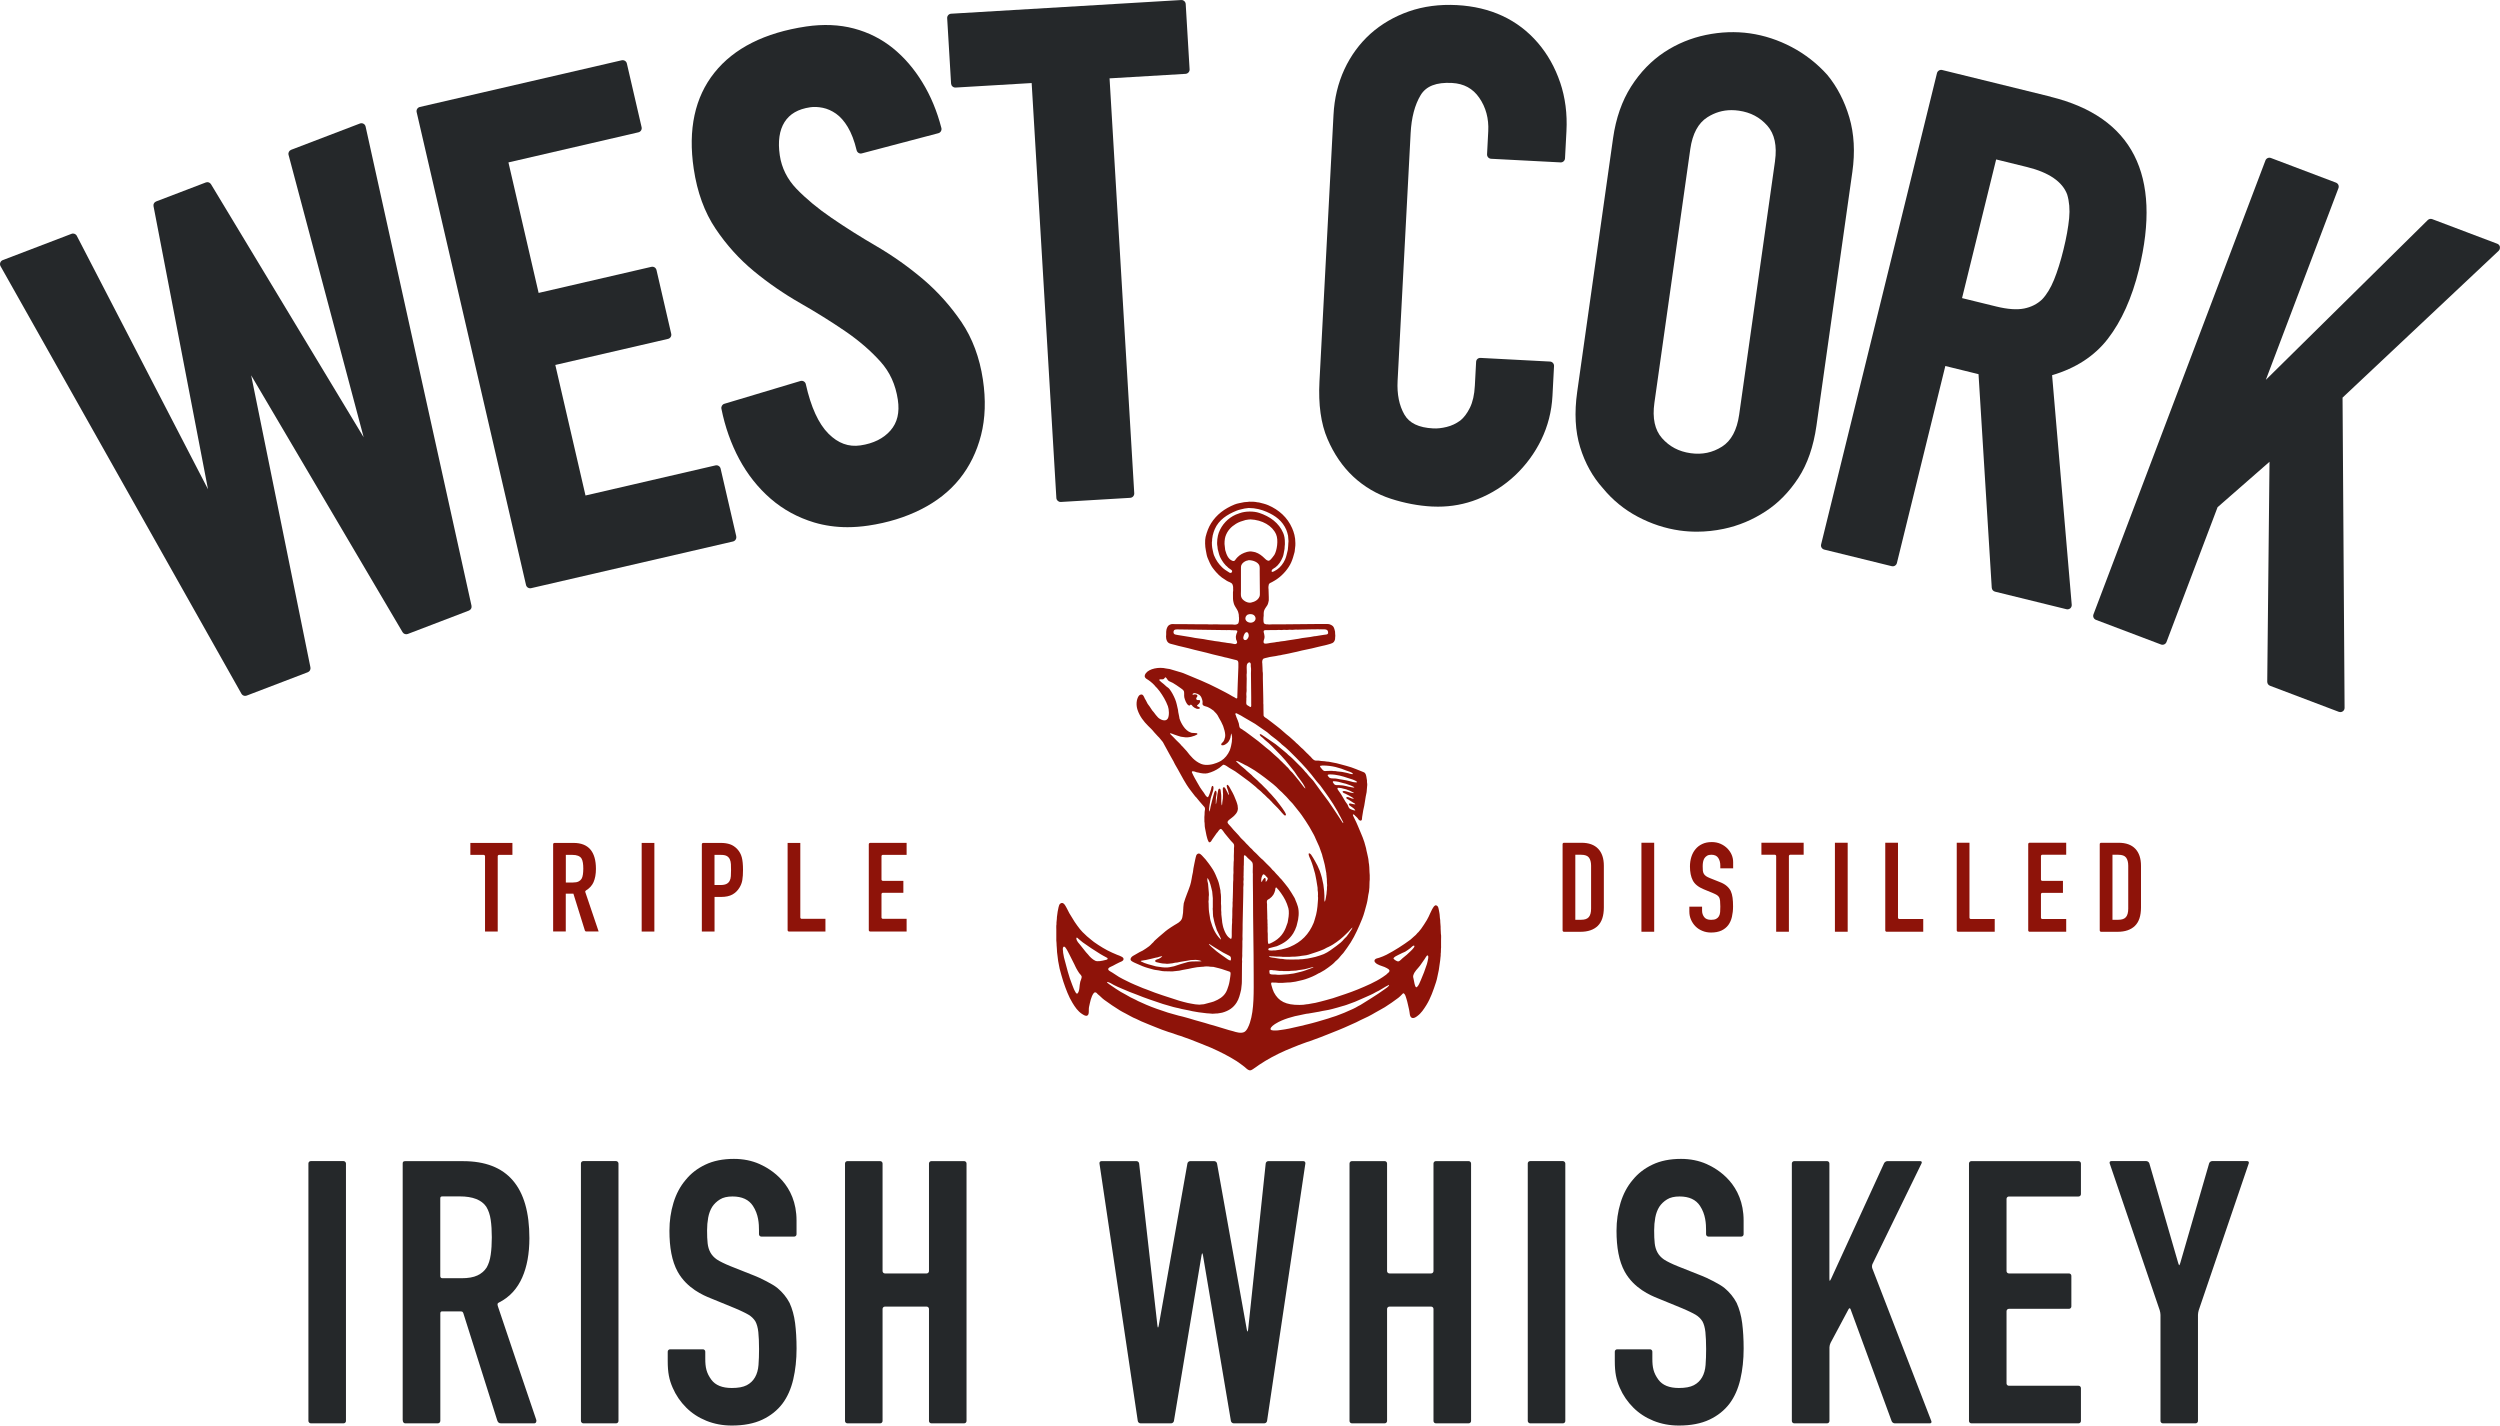 <?xml version="1.0" encoding="UTF-8"?><svg id="Layer_1" xmlns="http://www.w3.org/2000/svg" viewBox="0 0 814.9 464.67"><defs><style>.cls-1{fill:#25282a;}.cls-1,.cls-2{stroke-width:0px;}.cls-2{fill:#8e1309;}</style></defs><rect class="cls-1" x="100.53" y="378.47" width="12.24" height="85.48" rx=".77" ry=".77"/><path class="cls-1" d="M143.51,390.7v25.23c0,.44.23.72.69.72h6.26c2.16,0,3.89-.3,5.17-.91,1.27-.6,2.28-1.45,3-2.58.64-1.12,1.09-2.5,1.32-4.15.24-1.63.36-3.54.36-5.7s-.12-4.07-.36-5.7c-.23-1.64-.72-3.06-1.44-4.26-1.53-2.24-4.41-3.37-8.64-3.37h-5.61c-.58,0-.75.16-.75.7M131.26,462.91v-83.67c0-.53.23-.75.85-.75h18.84c14.4,0,21.61,8.36,21.61,25.09,0,5.04-.78,9.32-2.34,12.84-1.52,3.42-3.89,6.32-7.74,8.24-.48.25-.29.78-.15,1.25s12.27,36.42,12.46,36.86c.19.44-.04,1.18-.61,1.18h-10.89c-.68,0-1.01-.34-1.23-1.01-.16-.48-10.89-34.54-11.03-34.89-.17-.42-.31-.58-.85-.58h-6.17c-.22,0-.48.17-.48.59v35.03c0,.51-.32.87-.88.87h-10.53c-.43,0-.84-.33-.84-1.04"/><rect class="cls-1" x="189.36" y="378.47" width="12.24" height="85.48" rx=".77" ry=".77"/><path class="cls-1" d="M276.21,463.95c-.42,0-.77-.35-.77-.77v-83.93c0-.42.35-.77.77-.77h10.7c.42,0,.77.35.77.77v35.07c0,.42.35.77.77.77h13.59c.42,0,.77-.35.77-.77v-35.07c0-.42.35-.77.77-.77h10.7c.43,0,.77.35.77.77v83.93c0,.42-.34.77-.77.77h-10.7c-.42,0-.77-.35-.77-.77v-36.51c0-.43-.35-.77-.77-.77h-13.59c-.42,0-.77.34-.77.77v36.51c0,.42-.35.77-.77.77h-10.7Z"/><path class="cls-1" d="M424.84,378.48c.42,0,.72.34.66.76l-12.49,83.94c-.06.42-.47.77-.89.77h-9.98c-.43,0-.83-.35-.91-.76l-9.1-53.94c-.07-.42-.19-.76-.25-.76s-.18.34-.24.76l-8.99,53.94c-.07.41-.48.76-.9.76h-9.99c-.42,0-.83-.35-.89-.77l-12.49-83.94c-.06-.42.23-.76.66-.76h11.41c.42,0,.81.35.86.77l5.95,52.72c.04.42.13.76.21.76.06,0,.18-.34.25-.75l9.33-52.74c.07-.42.48-.76.91-.76h7.83c.42,0,.83.34.91.76l9.69,54.06c.07.42.19.76.25.76.07,0,.16-.35.21-.77l5.72-54.04c.04-.42.43-.77.85-.77h11.42Z"/><path class="cls-1" d="M440.66,463.95c-.42,0-.77-.35-.77-.77v-83.93c0-.42.35-.77.77-.77h10.7c.43,0,.77.35.77.77v35.07c0,.42.35.77.78.77h13.58c.43,0,.77-.35.77-.77v-35.07c0-.42.35-.77.77-.77h10.7c.43,0,.78.35.78.77v83.93c0,.42-.35.77-.78.77h-10.7c-.42,0-.77-.35-.77-.77v-36.51c0-.43-.34-.77-.77-.77h-13.58c-.43,0-.78.34-.78.77v36.51c0,.42-.34.77-.77.77h-10.7Z"/><rect class="cls-1" x="497.99" y="378.47" width="12.24" height="85.48" rx=".77" ry=".77"/><path class="cls-1" d="M540.25,423.14c-2.19-.88-7.62-3.16-10.63-8.58-1.93-3.49-2.7-8.03-2.7-13.39,0-3.2.44-6.25,1.32-9.13.88-2.88,2.2-5.36,3.97-7.44,1.68-2.08,3.81-3.74,6.43-4.98,2.59-1.24,5.7-1.87,9.3-1.87,3.04,0,5.82.56,8.35,1.68,3.68,1.64,12.06,6.6,12.06,18.42v4.46c0,.42-.34.77-.77.77h-10.7c-.42,0-.77-.35-.77-.77v-1.22c0-2.21-.14-5.25-1.98-8.03-1.34-2.03-3.54-3.06-6.66-3.06-1.69,0-3.05.32-4.08.96-1.04.64-1.88,1.44-2.52,2.4-.65,1.04-1.08,2.23-1.32,3.54s-.36,2.7-.36,4.14c0,1.69.05,3.09.18,4.2.12,1.13.42,2.13.9,3.01.48.88,1.18,1.64,2.1,2.28.92.65,3.08,1.61,3.08,1.61.39.18,1.02.45,1.42.6l7.93,3.15c.39.16,1.03.43,1.42.61,0,0,4.22,1.94,5.9,3.34,1.68,1.4,3,3.02,3.96,4.86.88,1.92,1.48,4.1,1.8,6.54.31,2.44.48,5.22.48,8.35,0,3.6-.36,6.94-1.08,10.02-.72,3.08-1.88,5.7-3.48,7.86-1.68,2.24-3.89,4-6.6,5.28-2.72,1.28-6.04,1.92-9.96,1.92-2.96,0-5.73-.52-8.28-1.55-2.57-1.04-4.77-2.49-6.6-4.33-1.84-1.84-3.32-3.98-4.38-6.43-1.16-2.65-1.62-4.94-1.62-8.75v-3.02c0-.42.35-.77.77-.77h10.71c.42,0,.76.35.76.77v2.3c0,2.81.36,4.63,1.98,6.84,1.33,1.8,3.54,2.7,6.67,2.7,2.08,0,3.7-.3,4.86-.9,1.16-.6,2.06-1.46,2.7-2.58.64-1.11,1.02-2.46,1.14-4.02s.18-3.3.18-5.22c0-2.23-.09-4.08-.24-5.53-.16-1.44-.48-2.59-.96-3.47-.56-.88-1.3-1.61-2.23-2.16-.92-.56-2.95-1.48-2.95-1.48-.39-.18-1.02-.46-1.42-.62l-7.34-3.01"/><path class="cls-1" d="M231.54,423.14c-2.19-.88-7.62-3.16-10.63-8.58-1.93-3.49-2.7-8.03-2.7-13.39,0-3.2.44-6.25,1.32-9.13.88-2.88,2.2-5.36,3.97-7.44,1.68-2.08,3.81-3.74,6.43-4.98,2.59-1.24,5.7-1.87,9.3-1.87,3.04,0,5.82.56,8.35,1.68,3.68,1.64,12.06,6.6,12.06,18.42v4.46c0,.42-.34.77-.77.77h-10.7c-.42,0-.77-.35-.77-.77v-1.22c0-2.21-.14-5.25-1.98-8.03-1.34-2.03-3.54-3.06-6.66-3.06-1.69,0-3.05.32-4.08.96-1.04.64-1.88,1.44-2.52,2.4-.65,1.04-1.08,2.23-1.32,3.54-.24,1.32-.36,2.7-.36,4.14,0,1.69.05,3.09.18,4.2.12,1.13.42,2.13.9,3.01.48.88,1.18,1.64,2.1,2.28.92.65,3.08,1.61,3.08,1.61.39.18,1.02.45,1.42.6l7.93,3.15c.39.16,1.03.43,1.42.61,0,0,4.22,1.94,5.9,3.34,1.68,1.4,3,3.02,3.96,4.86.88,1.92,1.48,4.1,1.8,6.54.31,2.44.48,5.22.48,8.35,0,3.6-.36,6.94-1.08,10.02-.72,3.08-1.88,5.7-3.48,7.86-1.68,2.24-3.89,4-6.6,5.28-2.72,1.28-6.04,1.92-9.96,1.92-2.96,0-5.73-.52-8.28-1.55-2.57-1.04-4.77-2.49-6.6-4.33-1.84-1.84-3.32-3.98-4.38-6.43-1.16-2.65-1.62-4.94-1.62-8.75v-3.02c0-.42.35-.77.77-.77h10.71c.42,0,.76.35.76.77v2.3c0,2.81.36,4.63,1.98,6.84,1.33,1.8,3.54,2.7,6.67,2.7,2.08,0,3.7-.3,4.86-.9,1.16-.6,2.06-1.46,2.7-2.58.64-1.11,1.02-2.46,1.14-4.02.12-1.56.18-3.3.18-5.22,0-2.23-.09-4.08-.24-5.53-.16-1.44-.48-2.59-.96-3.47-.56-.88-1.3-1.61-2.23-2.16-.92-.56-2.95-1.48-2.95-1.48-.39-.18-1.02-.46-1.42-.62l-7.34-3.01"/><path class="cls-1" d="M584.84,463.95c-.42,0-.77-.35-.77-.77v-83.93c0-.42.35-.77.77-.77h10.7c.43,0,.77.35.77.77v37.48c0,.42.05.77.13.77.06,0,.26-.31.44-.7l17.25-37.62c.17-.38.66-.7,1.09-.7h10.71c.42,0,.62.31.43.7l-16,32.82c-.19.39-.22,1.02-.07,1.42l19.26,49.82c.15.39-.07.72-.49.72h-11.42c-.42,0-.9-.32-1.04-.73l-13.39-36.49c-.14-.39-.43-.41-.63-.04l-5.88,11.01c-.2.37-.37,1.02-.37,1.44v24.03c0,.42-.34.77-.77.77h-10.7Z"/><path class="cls-1" d="M642.58,463.95c-.42,0-.77-.35-.77-.77v-83.93c0-.42.35-.77.77-.77h34.95c.42,0,.77.35.77.77v9.99c0,.42-.35.77-.77.77h-22.7c-.43,0-.78.35-.78.76v23.55c0,.42.35.77.78.77h19.58c.42,0,.77.35.77.77v9.99c0,.42-.35.77-.77.77h-19.58c-.43,0-.78.34-.78.77v23.55c0,.42.35.76.78.76h22.7c.42,0,.77.35.77.78v10.7c0,.42-.35.77-.77.77h-34.95Z"/><path class="cls-1" d="M705,463.95c-.42,0-.77-.35-.77-.77v-34.59c0-.42-.12-1.09-.25-1.5l-16.31-47.88c-.13-.4.1-.74.52-.74h11.41c.43,0,.87.34,1,.74l9.41,32.49c.12.4.27.74.33.74s.22-.33.34-.74l9.41-32.49c.11-.4.56-.74.98-.74h11.42c.42,0,.66.33.52.74l-16.31,47.88c-.13.4-.25,1.08-.25,1.5v34.59c0,.42-.34.77-.77.77h-10.7Z"/><path class="cls-1" d="M119.17,41.25c-.09-.39-.34-.74-.7-.92-.35-.19-.77-.22-1.15-.07l-22.42,8.57c-.66.26-1.03.97-.84,1.66l24.48,92.05-49.76-82.49c-.35-.58-1.06-.83-1.69-.58l-16.19,6.19c-.63.24-1,.9-.86,1.55l17.76,92.27L25.04,76.88c-.32-.63-1.07-.92-1.73-.66L.89,84.79c-.37.14-.66.44-.81.83-.13.38-.1.8.1,1.15l78.52,139.36c.25.45.73.7,1.21.7.17,0,.33-.03.49-.09l19.93-7.62c.63-.24,1-.91.86-1.58l-19.32-95.2,49.35,83.72c.34.58,1.06.83,1.7.59l19.92-7.62c.64-.25,1.01-.92.85-1.6L119.17,41.25Z"/><path class="cls-1" d="M240,174.83l-5.11-22.08c-.08-.37-.31-.67-.62-.87s-.69-.26-1.05-.18l-42.37,9.81-9.84-42.55,36.74-8.5c.75-.17,1.22-.92,1.04-1.66l-4.8-20.78c-.09-.36-.31-.67-.62-.87-.31-.19-.69-.25-1.05-.17l-36.75,8.5-9.84-42.54,42.37-9.81c.36-.08.67-.31.86-.61.2-.31.26-.7.18-1.05l-4.81-20.78c-.17-.75-.92-1.2-1.67-1.04l-65.81,15.22c-.74.18-1.21.92-1.04,1.67l35.65,154.14c.08.36.31.67.62.87.22.13.48.21.74.21.1,0,.21,0,.31-.04l65.81-15.22c.74-.18,1.21-.92,1.04-1.67"/><path class="cls-1" d="M386.49,1.31c-.02-.37-.19-.71-.47-.95-.28-.25-.64-.39-1.01-.35l-74.97,4.46c-.76.04-1.36.7-1.3,1.47l1.27,21.3c.03.36.19.71.47.95.28.24.62.37,1.01.35l24.79-1.47,8.05,135.24c.04.74.66,1.31,1.38,1.31h.09l22.62-1.35c.37-.03.71-.19.95-.47.24-.28.37-.64.35-1.01l-8.05-135.25,24.79-1.47c.37-.03.71-.2.95-.47.25-.28.38-.64.35-1.01l-1.27-21.3Z"/><path class="cls-1" d="M508.55,26.9c-1.66-4.91-4.11-9.27-7.29-12.96-6.52-7.57-15.4-11.69-26.38-12.28-5.64-.3-10.9.4-15.66,2.06-4.76,1.67-8.97,4.13-12.53,7.31-3.54,3.2-6.4,7.1-8.48,11.59-2.07,4.49-3.27,9.47-3.54,14.8l-4.58,86.98c-.39,7.44.48,13.72,2.61,18.66,2.11,4.94,4.97,9.1,8.49,12.37,3.54,3.27,7.63,5.67,12.18,7.14,4.46,1.44,8.96,2.3,13.35,2.53.66.04,1.33.05,1.98.05,4.5,0,8.8-.81,12.84-2.4,4.62-1.83,8.76-4.45,12.29-7.77,3.54-3.34,6.43-7.26,8.57-11.66,2.14-4.42,3.37-9.21,3.64-14.26l.51-9.76c.04-.76-.56-1.42-1.32-1.45l-22.63-1.19c-.88-.02-1.42.56-1.45,1.31l-.41,7.77c-.15,2.9-.69,5.3-1.6,7.15-.9,1.83-1.97,3.26-3.15,4.19-1.39,1.01-2.88,1.71-4.43,2.08-1.58.39-3.07.56-4.4.48-4.72-.24-7.79-1.72-9.39-4.52-1.7-2.96-2.43-6.64-2.21-10.94l4.25-80.77c.26-5.08,1.36-9.25,3.27-12.41,1.77-2.93,5.1-4.24,10.22-3.96,3.87.21,6.78,1.79,8.88,4.83,2.15,3.1,3.14,6.77,2.93,10.87l-.39,7.55c-.04.76.55,1.42,1.31,1.46l22.63,1.18c.37.03.74-.11,1.01-.35.27-.25.44-.59.46-.96l.47-8.88c.3-5.62-.39-10.95-2.05-15.87"/><path class="cls-1" d="M578.59,52.49l-11.7,82.72c-.71,4.98-2.58,8.47-5.57,10.37-3.11,1.97-6.47,2.68-10.28,2.14-3.81-.54-6.85-2.14-9.29-4.9-2.35-2.66-3.19-6.53-2.48-11.51l11.7-82.73c.71-4.97,2.58-8.46,5.57-10.36,2.44-1.55,5.03-2.32,7.86-2.32.79,0,1.6.06,2.41.18,3.8.54,6.84,2.14,9.28,4.9,2.35,2.67,3.19,6.54,2.49,11.52M602.81,38.27c-1.56-5.3-3.96-9.95-7.17-13.85-3.32-3.71-7.22-6.75-11.6-9.07-4.37-2.31-8.96-3.81-13.64-4.48-4.68-.66-9.5-.48-14.35.52-4.85,1.01-9.38,2.88-13.46,5.55-4.27,2.81-7.95,6.6-10.92,11.27-2.98,4.68-4.95,10.33-5.87,16.8l-11.7,82.73c-.96,6.78-.64,12.83.95,18.01,1.59,5.18,4.09,9.69,7.41,13.37,3.16,3.86,6.99,6.99,11.38,9.31,4.37,2.32,8.96,3.82,13.65,4.49,1.85.26,3.72.39,5.62.39,2.88,0,5.81-.31,8.73-.92,4.85-1.01,9.46-2.94,13.71-5.73,4.1-2.67,7.67-6.33,10.63-10.85,2.97-4.53,4.95-10.27,5.91-17.04l11.7-82.72c.92-6.48.58-12.46-.98-17.78"/><path class="cls-1" d="M650.66,51.97l10.09,2.48c7.11,1.75,11.51,4.78,13.06,8.92.7,2.3.92,4.9.65,7.76-.29,2.97-.9,6.41-1.84,10.2-.93,3.81-1.98,7.15-3.1,9.9-1.09,2.67-2.41,4.84-3.89,6.38-1.58,1.5-3.54,2.49-5.84,2.95-2.35.47-5.41.25-9.07-.65l-11.17-2.74,11.12-45.21ZM668.45,31.52l-35.38-8.7c-.36-.09-.74-.04-1.05.16-.32.19-.55.49-.64.85l-37.77,153.63c-.09.36-.04.74.16,1.05.19.31.5.54.85.63l22.01,5.41c.75.18,1.49-.27,1.68-1.01l15.79-64.24,10.82,2.66,4.31,69.62c.04.6.47,1.11,1.05,1.27l23.31,5.73c.11.03.22.04.33.04.32,0,.65-.11.9-.32.34-.3.52-.74.48-1.18l-6.4-74.82c7.74-2.28,13.85-6.26,18.16-11.85,4.46-5.76,7.87-13.35,10.14-22.57,7.57-30.83-2.1-49.77-28.77-56.33"/><path class="cls-1" d="M814.88,80.48c-.09-.47-.42-.86-.87-1.03l-21.2-8.02c-.5-.19-1.08-.07-1.46.31l-52.78,52.08,23.67-62.49c.13-.35.12-.73-.03-1.07-.15-.33-.43-.59-.78-.73l-21.2-8.03c-.72-.27-1.52.09-1.79.81l-56.05,147.94c-.13.35-.13.73.03,1.07.15.33.43.59.78.73l21.2,8.03c.72.27,1.52-.1,1.79-.81l16.65-43.94,16.93-14.81-.74,71.69c0,.58.35,1.11.9,1.32l22.44,8.5c.16.06.32.09.49.09.28,0,.55-.08.79-.25.38-.26.6-.69.59-1.15l-.66-101.11,50.88-47.86c.34-.33.49-.82.4-1.28"/><path class="cls-1" d="M320.39,123.73c-1.07-7.17-3.43-13.49-7-18.77-3.54-5.2-7.74-9.9-12.48-13.93-4.73-4.01-9.84-7.63-15.17-10.75-5.2-3.02-10.15-6.15-14.7-9.27-4.46-3.04-8.3-6.24-11.44-9.49-2.98-3.11-4.81-6.78-5.42-10.89-.66-4.51-.14-8.16,1.55-10.84,1.7-2.67,4.42-4.24,8.33-4.82,1.25-.2,2.65-.13,4.15.17,1.46.3,2.91.94,4.3,1.91,1.38.97,2.67,2.42,3.82,4.33,1.18,1.96,2.16,4.51,2.9,7.6.09.36.32.67.64.87.32.19.72.25,1.07.14l24.92-6.57c.74-.19,1.18-.95,1-1.69-1.41-5.47-3.48-10.46-6.17-14.84-2.68-4.42-5.91-8.17-9.59-11.16-3.71-3.01-8-5.18-12.75-6.44s-9.99-1.48-15.57-.66c-13.48,2.01-23.54,7.07-29.89,15.04-6.4,8-8.67,18.55-6.76,31.34,1.13,7.63,3.53,14.19,7.11,19.52,3.54,5.28,7.74,9.93,12.49,13.85,4.68,3.86,9.76,7.37,15.12,10.43,5.17,2.96,10.1,6.03,14.66,9.15,4.45,3.04,8.31,6.37,11.47,9.89,3.1,3.44,4.94,7.51,5.68,12.43.63,4.2-.16,7.48-2.4,10.05-2.27,2.59-5.55,4.23-9.77,4.85-3.87.57-7.29-.67-10.43-3.81-3.24-3.23-5.73-8.67-7.4-16.16-.08-.38-.32-.7-.66-.89-.33-.2-.73-.24-1.09-.13l-24.8,7.43c-.68.2-1.09.9-.96,1.6,1.18,5.91,3.14,11.44,5.82,16.44,2.69,5,6.12,9.32,10.19,12.86,4.07,3.55,8.87,6.17,14.25,7.79,3.41,1.01,7.03,1.53,10.84,1.53,2.21,0,4.49-.18,6.81-.52,6.27-.93,12.03-2.7,17.1-5.26,5.14-2.58,9.4-5.94,12.64-9.98,3.26-4.05,5.61-8.85,6.99-14.27,1.38-5.41,1.59-11.5.6-18.08"/><path class="cls-2" d="M158.1,303.64v-24.54c0-.24-.2-.44-.44-.44h-4.34v-3.89h13.71v3.89h-4.35c-.24,0-.44.2-.44.44v24.54h-4.14Z"/><path class="cls-2" d="M184.44,278.66v9h2.35c.73,0,1.31-.1,1.75-.31.42-.2.76-.49,1.01-.87.22-.38.37-.84.45-1.4.08-.56.13-1.19.13-1.93s-.04-1.36-.13-1.92c-.08-.56-.24-1.04-.48-1.44-.51-.75-1.49-1.13-2.92-1.13h-2.15ZM180.3,303.64v-28.45c0-.23.2-.43.44-.43h6.21c4.86,0,7.3,2.83,7.3,8.47,0,1.71-.27,3.15-.79,4.34-.49,1.09-1.31,2-2.48,2.7-.17.11-.26.31-.2.5l4.35,12.86h-4.06c-.19,0-.36-.13-.42-.31l-3.75-12.03h-2.48v12.33h-4.14Z"/><rect class="cls-2" x="209.16" y="274.76" width="4.14" height="28.89"/><path class="cls-2" d="M232.9,278.66v9.82h1.98c.84,0,1.49-.13,1.95-.37.47-.24.8-.58,1.01-1.01.22-.4.35-.91.39-1.5.04-.6.06-1.27.06-1.99,0-.67-.02-1.32-.04-1.92-.04-.61-.15-1.15-.37-1.61s-.54-.82-.98-1.06c-.43-.24-1.05-.36-1.86-.36h-2.15ZM228.77,303.64v-28.45c0-.23.2-.43.44-.43h5.77c1.13,0,2.13.15,3,.45.86.3,1.65.83,2.35,1.58.7.75,1.19,1.64,1.46,2.66.27,1.01.4,2.39.4,4.12,0,1.29-.07,2.39-.22,3.28-.14.89-.47,1.73-.95,2.51-.57.94-1.33,1.69-2.27,2.21-.95.53-2.19.8-3.73.8h-2.11v11.27h-4.14Z"/><path class="cls-2" d="M257.17,303.64c-.24,0-.44-.2-.44-.44v-28.44h4.14v24.3c0,.24.2.44.44.44h7.75v4.14h-11.89Z"/><path class="cls-2" d="M283.19,303.2v-28.01c0-.24.2-.44.44-.44h11.89v3.9h-7.75c-.24,0-.44.19-.44.43v7.6c0,.24.2.44.44.44h6.69v3.89h-6.69c-.24,0-.44.2-.44.44v7.6c0,.24.2.44.44.44h7.75v4.14h-11.89c-.24,0-.44-.2-.44-.44"/><path class="cls-2" d="M513.49,278.62v21.19h1.91c1.18,0,2-.29,2.49-.88.49-.58.74-1.5.74-2.75v-13.98c0-1.14-.23-2.02-.69-2.65-.47-.62-1.3-.93-2.53-.93h-1.91ZM509.34,303.28v-28.13c0-.24.2-.44.44-.44h5.71c2.4,0,4.21.66,5.45,1.96,1.24,1.3,1.85,3.15,1.85,5.54v13.57c0,2.72-.66,4.72-1.97,6.01-1.32,1.29-3.21,1.94-5.68,1.94h-5.35c-.24,0-.44-.2-.44-.44"/><rect class="cls-2" x="535.04" y="274.7" width="4.16" height="29.01"/><path class="cls-2" d="M564.9,283.05h-4.15v-.93c0-.95-.22-1.78-.67-2.47-.45-.69-1.2-1.04-2.26-1.04-.57,0-1.03.11-1.39.33-.35.22-.64.48-.85.81-.22.36-.37.75-.45,1.2-.08.45-.12.92-.12,1.41,0,.57.02,1.04.05,1.43.04.38.14.72.31,1.01.17.31.4.56.72.78.31.22.74.43,1.28.65l3.18,1.27c.92.35,1.67.76,2.24,1.25.57.47,1.01,1.02,1.35,1.65.3.65.5,1.39.61,2.22.11.83.16,1.77.16,2.83,0,1.23-.13,2.36-.37,3.41-.24,1.04-.64,1.93-1.18,2.67-.57.76-1.31,1.36-2.23,1.79-.92.43-2.06.65-3.38.65-1.01,0-1.95-.17-2.81-.53-.87-.35-1.62-.83-2.25-1.46s-1.11-1.35-1.48-2.18c-.37-.83-.55-1.73-.55-2.71v-1.55h4.15v1.31c0,.76.22,1.44.67,2.06.45.61,1.2.92,2.26.92.71,0,1.26-.1,1.65-.31.39-.2.7-.49.92-.87.22-.39.34-.83.39-1.36.04-.54.06-1.12.06-1.78,0-.76-.03-1.39-.08-1.88-.06-.49-.16-.88-.33-1.18-.19-.3-.44-.54-.75-.73s-.73-.39-1.24-.61l-2.98-1.23c-1.79-.73-2.99-1.71-3.6-2.91-.62-1.21-.92-2.73-.92-4.54,0-1.09.15-2.13.45-3.1.31-.98.75-1.81,1.35-2.52.57-.71,1.3-1.27,2.18-1.69.88-.43,1.94-.64,3.16-.64,1.03,0,1.97.19,2.84.57.85.38,1.59.88,2.22,1.51,1.25,1.3,1.88,2.79,1.88,4.48v2.04Z"/><path class="cls-2" d="M578.96,303.71v-24.66c0-.24-.2-.44-.44-.44h-4.37v-3.91h13.77v3.91h-4.37c-.24,0-.44.2-.44.44v24.66h-4.15Z"/><rect class="cls-2" x="598.11" y="274.7" width="4.16" height="29.01"/><path class="cls-2" d="M614.96,303.71c-.24,0-.44-.2-.44-.44v-28.57h4.15v24.42c0,.24.2.44.44.44h7.79v4.15h-11.94Z"/><path class="cls-2" d="M638.26,303.71c-.24,0-.44-.2-.44-.44v-28.57h4.15v24.42c0,.24.2.44.44.44h7.79v4.15h-11.94Z"/><path class="cls-2" d="M661.12,303.27v-28.13c0-.24.2-.44.44-.44h11.94v3.91h-7.79c-.24,0-.44.2-.44.44v7.64c0,.24.2.44.44.44h6.73v3.91h-6.73c-.24,0-.44.19-.44.44v7.64c0,.24.2.44.44.44h7.79v4.15h-11.94c-.24,0-.44-.2-.44-.44"/><path class="cls-2" d="M688.58,278.62v21.19h1.91c1.18,0,2-.29,2.49-.88.49-.58.74-1.5.74-2.75v-13.98c0-1.14-.23-2.02-.69-2.65-.47-.62-1.3-.93-2.53-.93h-1.91ZM684.43,303.28v-28.13c0-.24.2-.44.44-.44h5.71c2.4,0,4.21.66,5.45,1.96,1.23,1.3,1.85,3.15,1.85,5.54v13.57c0,2.72-.66,4.72-1.97,6.01-1.32,1.29-3.21,1.94-5.68,1.94h-5.35c-.24,0-.44-.2-.44-.44"/><path class="cls-2" d="M452.68,321.05c-.27.21-.61.31-.9.48-.78.48-1.61.94-2.4,1.43-.31.18-.63.26-.92.45-1.06.64-2.24,1.13-3.41,1.65-1.1.48-2.25,1.01-3.38,1.48-.92.38-1.88.66-2.8,1.03-.43.18-.86.24-1.31.39-1.07.35-2.23.63-3.36.95-1.37.39-2.83.51-4.22.86-.54.13-1.09.15-1.6.28-.66.17-1.36.18-1.98.34-.17.02-.34.04-.5.05-.69.17-1.45.26-2.13.45-.74.21-1.44.24-2.15.48-.57.19-1.18.31-1.76.5-1.45.48-2.84,1.04-4.03,1.79-.51.33-1.7,1.06-1.7,1.81.09.13.14.24.31.31.47.2,2.14.13,2.68,0,.56-.13,1.16-.11,1.73-.25.43-.12.92-.13,1.36-.25,1.14-.31,2.34-.48,3.45-.78.36-.11.68-.12,1.03-.22.94-.31,1.97-.44,2.93-.75.54-.18,1.12-.27,1.68-.46,1.6-.51,3.28-.91,4.81-1.47.47-.18.93-.26,1.4-.45.88-.37,1.82-.65,2.7-1.04.97-.41,1.92-.86,2.89-1.28.54-.23,1.09-.57,1.59-.86.27-.16.54-.26.81-.42,1.15-.71,2.31-1.44,3.44-2.15,1.53-.96,3-1.93,4.42-2.96.37-.26,1.36-.88,1.43-1.35l-.03-.03h-.08ZM427.94,315.23c-.14.1-.38.08-.56.14-.45.15-.96.23-1.45.39-1.08.33-2.36.35-3.52.62l-1.65.08c-.49.11-1.12.06-1.68.06h-.82c-.41-.1-.95.04-1.39-.06-.41-.09-.91-.07-1.32-.16h-.31c-.41-.1-.99-.16-1.4-.06-.15.32-.04.83.03,1.15.33.24.75.28,1.32.28h.56c.38.08,1.35.13,1.79.06.81-.06,1.61-.12,2.4-.17.66-.15,1.39-.13,2.07-.31,1.28-.33,2.63-.57,3.77-1.04.6-.24,1.21-.42,1.79-.66.2-.09.49-.13.58-.31h-.22ZM378.52,311.71c-.13.08-.29.06-.45.11-.24.08-.53.18-.78.25-.17.03-.34.06-.5.08-1.03.32-2.16.48-3.25.76-.53.13-1.16.14-1.65.28,0,.04-.02.06-.03.14.03.03.02,0,.03.05,1.4.77,3.21,1.14,4.9,1.62.45.13.92.09,1.39.2.65.15,2.24.26,2.97.08.5-.1,1.01-.2,1.51-.31,1.48-.48,2.9-.96,4.47-1.37.81-.21,1.86-.22,2.83-.22.55,0,1.18.04,1.65-.05v-.06c-.39-.22-1.85-.5-2.49-.36-.32,0-.65.02-.98.03-1.44.32-3.01.45-4.44.81-.22.02-.43.04-.64.05-.31.07-.65.13-.92.2-.42.04-.84.1-1.26.14-.28.06-.78.02-1.01-.03-.32-.02-.65-.04-.98-.06-.49-.11-1.02-.16-1.48-.31-.33-.1-.83-.08-.86-.48-.03-.05,0-.11.03-.2.08-.04.14-.14.22-.19.27-.17.61-.21.92-.34.42-.18.79-.46,1.09-.75v-.05s-.02-.02-.03-.03h-.25ZM465.26,311.43c-.06.04-.13.09-.2.13-.27.33-.46.71-.7,1.07-.48.71-.97,1.43-1.48,2.12-.75,1.03-1.8,1.79-2.21,3.19-.12.4.03.9.11,1.2.19.7.22,1.4.45,2.02.12.31.15.66.57.66.65-.57.96-1.49,1.34-2.34.73-1.66,1.39-3.4,1.98-5.23.2-.6.28-1.23.42-1.88.06-.29.07-.83-.14-.92-.04-.03-.06-.03-.13-.03M346.76,308.58s-.03.02-.08.03c-.05.07-.14.16-.17.25-.12.32-.07.91,0,1.23,0,.16.02.31.03.48.1.51.19,1.02.28,1.53.84,3.09,1.54,6.14,2.68,8.92.32.79.57,1.56.98,2.23.17.28.25.63.67.65.86-.75.63-2.64.98-3.91.11-.39.58-1.35.42-1.76-.15-.41-.54-.7-.78-1.04-.34-.47-.62-1.01-.92-1.51-.25-.4-.39-.86-.62-1.28-.56-1.08-1.09-2.21-1.65-3.28-.42-.82-.8-1.62-1.34-2.32-.07-.1-.22-.14-.31-.22h-.17ZM460.78,308.22c-.12.09-.27.13-.39.22-.27.2-.49.48-.75.67-.5.37-1.01.74-1.53,1.06-.28.17-.57.26-.87.39-.46.2-.94.45-1.37.67-.43.22-1.62.71-1.65,1.26.24.28,1.15,1.02,1.68.87.48-.14.89-.73,1.27-1.01.93-.71,1.85-1.52,2.67-2.34.37-.37.78-.76,1.07-1.2.08-.13.25-.47.03-.57-.04-.02-.07-.02-.14-.02M394.06,307.71c0,.06,0,.05.03.09.06.2.25.31.39.44.31.33.63.65,1.01.92.37.28.69.65,1.06.92.91.67,1.79,1.36,2.74,1.98.39.26,1.28,1.01,1.79,1.03.04-.04.05-.04.08-.11.09-.11.08-.3.08-.5,0-.86-.51-.89-1.03-1.2-.49-.3-1.01-.48-1.51-.78-.96-.58-1.9-1.15-2.85-1.73-.38-.24-.75-.48-1.15-.73-.19-.13-.36-.31-.64-.34M350.92,305.65s-.04.08-.08.11c0,1.01.89,1.76,1.34,2.35.59.78,1.24,1.51,1.82,2.29.19.25.46.46.64.7.62.81,1.44,1.61,2.38,2.07.71.35,2.36,0,3.08-.2.31-.09.79-.12.92-.36.16-.31-.29-.48-.45-.57-.64-.35-1.28-.67-1.9-1.06-1.96-1.21-3.86-2.46-5.7-3.78-.5-.36-.93-.8-1.43-1.18-.21-.15-.26-.38-.62-.39M440.85,302.37h-.08c-.19.19-.37.38-.56.57-.4.52-.88.96-1.35,1.42-1.31,1.32-2.75,2.49-4.36,3.5-.45.29-.95.54-1.43.78-.18.1-.38.14-.56.25-.3.19-.66.39-.98.53-1.6.71-3.28,1.19-5.03,1.77-.92.3-1.97.27-2.99.5-.42.09-.86.05-1.26.13-.42,0-.84.02-1.26.03-.36.08-.88.04-1.29.04-.7,0-1.54.07-2.14-.06-.6,0-1.2-.02-1.79-.03-.26-.05-.63-.05-.89-.08h-.54c-.19-.04-.44-.07-.64-.03-.04.05-.04.05-.06.13.6.38,1.52.31,2.32.5.44.11.96.13,1.43.22.22,0,.45.02.66.03.92.21,2,.2,3.05.2.77,0,1.54-.02,2.32-.03.48-.11,1.03-.02,1.53-.13.4-.1.88-.06,1.32-.17.81-.2,1.68-.29,2.49-.53.95-.3,1.9-.55,2.76-.92,1.49-.66,2.86-1.74,4.11-2.66.87-.64,1.87-1.41,2.51-2.27.27-.26.52-.52.79-.78.45-.59.87-1.17,1.28-1.81.21-.32.55-.65.61-1.09M393.58,286.24c-.13.63.07,1.31.2,1.85.08.98.16,1.96.25,2.93.06.31.03,1.1-.04,1.36v.82c-.07.37-.11.98-.02,1.36.06.32-.04.74.02,1.04,0,.31.03.61.04.92.05.25.02.52.08.79.22.94.25,1.97.5,2.87.69,2.45,1.7,4.51,3.3,6.04.04-.02.03,0,.05-.03.02-.02.04-.04.05-.05-.34-1.07-.94-1.96-1.37-2.96-.13-.3-.15-.59-.28-.9-.44-1.09-.66-2.3-.94-3.58-.03-.34-.04-.69-.06-1.03-.05-.24.04-.62-.03-.9-.05-.26-.06-.77,0-1.03v-2.96c-.06-.72-.13-1.44-.2-2.15-.39-1.62-.68-3.2-1.48-4.39h-.08ZM411.73,284.99c-.41.44-.77,1.62-.59,2.46h.11s0,0,.06-.03c.14-.31.43-.83.67-1.06.06-.07.17-.23.36-.17.31.11.21.83.22,1.18.02.02.04.04.05.05.04-.02.03,0,.05-.03.2-.07.73-.88.54-1.15-.06-.22-.23-.31-.37-.45-.29-.29-.57-.81-1.11-.81M405.64,278.78c-.04.05-.06.04-.09.12-.13.16-.08.6-.08.89,0,.72-.02,1.44-.03,2.15-.07.31-.03.74-.03,1.09-.02.51-.03,1.02-.04,1.53v.78c-.1.51.09,1.18-.03,1.71-.11.5.09,1.17-.03,1.71-.07.35-.03.86-.03,1.26,0,.66-.02,1.33-.03,1.98-.07,3.1-.13,6.21-.2,9.31v1.31c-.02.83-.04,1.64-.05,2.47,0,.52.07,1.17-.03,1.64v1.76c-.03.74-.05,1.61-.05,2.35,0,.46.05,1.04-.04,1.45-.11.51.08,1.15-.03,1.62-.02,2.03-.04,4.07-.05,6.09-.04.18.02.48-.03.7-.06.62-.13,1.23-.2,1.84-.39,1.66-.69,3.01-1.48,4.25-1.05,1.67-2.55,2.7-4.69,3.29-.48.14-1.01.14-1.51.26-.27,0-.53,0-.79.03-.47.1-1.48.06-1.93-.03-.24-.02-.48-.02-.73-.04-.89-.11-1.79-.22-2.68-.33-.67-.16-1.4-.19-2.09-.36-1.5-.39-3.08-.57-4.53-.99-.58-.16-1.14-.2-1.71-.39-1.11-.37-2.27-.61-3.38-.98-2.9-.97-5.79-1.92-8.53-3.05-.76-.31-1.51-.54-2.26-.86-1.75-.76-3.55-1.44-5.23-2.3-.47-.23-1.56-1.02-2.15-.92v.06s0,.03-.03.08c.43.39.9.67,1.37,1.01,1.01.72,2.08,1.41,3.16,2.07.47.29.95.49,1.43.78,1.08.66,2.22,1.27,3.41,1.79.24.1.48.28.73.39.9.39,1.79.82,2.68,1.2,2.26.98,4.65,1.77,7.07,2.57,1.18.39,2.4.63,3.58,1.01.4.13.77.14,1.18.28.78.25,1.62.4,2.42.67,2.13.69,4.36,1.2,6.46,1.89.43.14.83.2,1.26.34,1.62.54,3.35.97,4.98,1.51.47.15.9.21,1.36.36.94.31,2.49.77,3.55.31.95-.41,1.58-2.03,1.93-3.08,1.43-4.31,1.23-10.11,1.23-15.77,0-8.56-.22-17.11-.22-25.64-.02-1.6-.04-3.2-.05-4.8v-1.79c0-.3.03-.66-.03-.92v-.62c0-.66.11-2.11-.09-2.58-.15-.36-1.01-1.15-1.34-1.39-.35-.26-.85-1.06-1.31-1.12M436.13,256.78c-.06.05-.11.04-.14.13-.1.14.03.4.12.53.31.48.7.94,1.01,1.43.52.83.96,1.66,1.48,2.49.17.27.39.52.56.79.29.46.39,1.14.82,1.45.22.17,1.44.64,1.76.58.02-.04,0-.03.03-.05-.22-.5-.99-.97-1.43-1.28-.25-.19-.62-.31-.65-.73.04-.05.06-.13.12-.17.16-.11.43-.04.58,0,.47.1.81.23,1.35.25,0-.03.02-.05.03-.08h-.03c-.1-.25-.46-.37-.67-.5-.52-.33-1.04-.7-1.59-1.01-.34-.18-.91-.39-.5-.81.92-.02,1.36.54,2.26.57,0-.04.02-.06.03-.09-.16-.1-.31-.26-.48-.36-.71-.45-1.49-.82-2.23-1.2-.32-.17-.89-.25-.92-.7.04-.04.04-.05.05-.12.46-.14.95,0,1.35.12.66.2,1.53.48,2.29.5l.03-.05c-.76-.48-1.63-.87-2.57-1.18-.28-.09-.52-.11-.81-.2-.56-.17-1.1-.3-1.82-.31M434.59,254.66c-.09.09-.14.1-.17.25.24.33.39.75.78.92.46.19,1.17.02,1.71.13.3.06.64,0,.95.09.58.13,1.21.22,1.76.39.43.08.86.16,1.29.24.17.04.43.04.53-.03.02-.03,0,0,.03-.05-.84-.48-1.87-.83-2.85-1.15-.27-.06-.54-.13-.81-.2-.92-.3-2.07-.59-3.21-.61M433.42,252.42c-.3.16-.65-.13-.65.39.26.27.38.63.75.79.57.24,1.54.06,2.22.22,1.36.31,2.78.4,4.1.78.57.16,1.79.54,2.46.41.04-.05.04-.04.06-.13-.76-.68-1.92-.92-3-1.28-1.77-.59-3.6-1.17-5.95-1.18M431.12,249.51c-.33.19-.83-.17-.83.42.33.35.81,1.15,1.26,1.34.27.12.66.03.98.03.66,0,1.57-.1,2.15.03h.5c.98.22,2.02.17,2.96.42.41.11.87.14,1.29.28.46.14.87.31,1.48.31.02-.04.04-.07.08-.11-.24-.51-1.49-.8-2.07-1.03-2.22-.92-4.7-1.67-7.8-1.68M402.98,248.09s-.03.04-.04.11c.96.89,1.92,1.81,2.97,2.6l.42.42c.58.44,1.08.98,1.67,1.43.14.14.28.3.42.45.57.43,1.02.99,1.59,1.42.12.13.22.24.34.37.6.46,1.11,1.06,1.65,1.59.6.6,1.24,1.17,1.76,1.85l.56.56c.48.64,1.09,1.16,1.57,1.79.92,1.22,1.91,2.39,2.74,3.72.18.29.39.63.5.95.1.31,0,.47-.31.48-.08-.07-.2-.11-.28-.17-.09-.09-.17-.18-.26-.28-.3-.3-.57-.58-.83-.92-.29-.38-.66-.68-.95-1.06-.53-.53-1.06-1.07-1.6-1.6-.26-.35-.58-.65-.89-.95-.11-.12-.22-.24-.33-.36-.72-.54-1.25-1.28-1.96-1.81-.22-.22-.45-.45-.67-.67-.4-.31-.74-.66-1.15-.95-.23-.17-.41-.45-.65-.62-.68-.51-1.3-1.11-1.98-1.62-.84-.63-1.64-1.24-2.51-1.85-.72-.5-1.44-1.09-2.18-1.57-.63-.39-1.25-.73-1.88-1.11-.47-.29-1.2-.89-1.76-1.01-.23-.05-.41.13-.53.22-.34.25-.62.55-.95.79-1.08.77-2.37,1.39-3.83,1.76-.86.22-2.22,0-2.91-.2-.22-.06-.4-.04-.62-.11-.45-.14-1.02-.42-1.53-.31,0,.03-.02.05-.03.08-.11.16.05.45.11.56.25.48.45,1.01.74,1.48.62,1.02,1.15,2.12,1.79,3.13.38.6.83,1.17,1.23,1.73.28.39.75,1.45,1.35,1.45.44-.72.68-1.65.98-2.54.11-.35.11-1.01.44-1.12.24-.14.3.19.34.37.08.32-.04,1-.14,1.28-.24.74-.49,1.54-.73,2.35-.2.72-.21,1.44-.39,2.18-.11.46-.23,1.71-.08,2.18.03-.04,0,0,.03-.06.18-.21.3-1.23.39-1.59.33-1.18.56-2.47.92-3.58.13-.41.31-1.44.67-1.56.04-.03.09-.03.16-.03.24.32.26.91.14,1.42-.21.9-.19,1.91-.2,2.93h.05v-.05c.19-.28.11-.74.2-1.11.21-.88.2-1.82.42-2.66.09-.35.08-1.02.39-1.15.05-.04.09-.05.2-.05.04.04.13.06.17.11.23.31.15.78.25,1.23.14.67.11,1.49.11,2.3,0,.33-.04.63.03.95.07.32.02.61.12.86l.03-.03c.18-.23.09-.74.17-1.06.17-.72.22-1.5.22-2.38,0-.26.02-.59-.04-.81v-.48c-.06-.34-.09-1.01.17-1.12.05-.04.09-.04.17-.05.09.08.23.09.31.2.36.47.56,1.11.87,1.62.11.19.23.68.41.67.04-.05.04-.21.04-.31-.17-.25-.15-.67-.26-.98-.17-.53-.56-1.29-.44-1.88.03,0,.05-.02.08-.03.08-.06.1-.04.22-.03l.36.36c.31.44.5.93.79,1.4.68,1.12,1.18,2.32,1.68,3.63.15.42.3.88.41,1.37l.03.48c.04.13.07.46.04.64-.06.26-.07.53-.17.75-.48,1.12-1.54,1.89-2.46,2.58-.29.22-.97.72-.65,1.26.29.47.74.81,1.06,1.23.98,1.28,2.23,2.33,3.19,3.61.39.39.78.76,1.18,1.15.33.44.75.81,1.14,1.2.25.27.5.54.75.81.18.17.48.38.62.56.41.55.97.98,1.45,1.45.66.66,1.29,1.4,2.04,1.96.39.39.76.79,1.15,1.18.65.66,1.37,1.27,1.93,2.02.22.2.43.4.65.61.55.74,1.28,1.33,1.84,2.07.17.16.33.33.5.5.71.93,1.53,1.79,2.21,2.76.74,1.04,1.37,2.14,2.04,3.25.15.23.2.49.31.75.29.66.57,1.36.78,2.09.49,1.72.25,3.94-.22,5.48-.1.31-.12.58-.22.89-.27.82-.64,1.63-1.06,2.32-1.29,2.07-2.98,3.24-5.37,4.22-.87.22-1.73.45-2.6.67-.44.64.02.73.73.73.25,0,.57.02.78-.03h.57c.64-.09,1.28-.19,1.93-.28,1-.27,1.98-.48,2.87-.87,3.73-1.58,6.19-4.1,7.74-7.85.2-.48.28-.95.45-1.45.52-1.56.78-3.32.9-5.31.03-.55.15-1.33.03-1.9l.03-.65c0-.42-.03-.92-.12-1.31l-.02-.83c-.18-.77-.21-1.66-.39-2.41-.19-.74-.22-1.42-.42-2.13-.44-1.54-.83-3.09-1.43-4.5-.19-.48-.77-1.5-.66-2.07.09-.05.12-.08.28-.08.15.13.35.22.48.39.48.64.83,1.34,1.26,2.05.59.97,1.1,2.06,1.56,3.19.3.71.47,1.52.7,2.23.17.76.33,1.53.5,2.3.08.67.17,1.36.25,2.04.04.16,0,.4.03.53.07.34,0,.72.06,1.03v.48c0,.49-.05,1.18.11,1.54.02,0,.04-.02.05-.04.31-.71.34-1.67.53-2.51,0-.18.02-.35.04-.53.05-.29.04-.66.11-.95v-.62c.08-.37.08-1.1,0-1.48-.05-.24.02-.57-.03-.78v-.45c-.12-.51-.05-1.09-.17-1.59v-.31c-.28-1.21-.39-2.49-.73-3.61-.2-.67-.32-1.31-.53-1.93-.06-.21-.06-.37-.13-.56-.34-.84-.58-1.74-.92-2.58-.37-.88-.81-1.75-1.18-2.6-.21-.46-.36-.92-.62-1.34-.5-.83-.92-1.71-1.43-2.55-.79-1.28-1.62-2.57-2.49-3.8-.92-1.3-2-2.5-2.96-3.77-.37-.48-.9-.86-1.26-1.35-.46-.59-1.01-1.09-1.53-1.62-.47-.47-.91-.97-1.43-1.37-.37-.36-.73-.73-1.09-1.09-.38-.29-.69-.65-1.06-.92-.92-.68-1.75-1.43-2.68-2.1-1.07-.76-2.12-1.61-3.25-2.32-.83-.54-1.72-1-2.57-1.52-.2-.12-.39-.15-.59-.27-.51-.31-1.07-.56-1.62-.84-.36-.19-.77-.45-1.26-.48M437.86,268.3c-.02-.39-.24-.7-.39-.98-.32-.63-.61-1.26-.97-1.84-.2-.31-.3-.65-.48-.95-.49-.83-.96-1.67-1.48-2.49-.83-1.32-1.76-2.62-2.66-3.89-.51-.74-1.02-1.44-1.56-2.15-.39-.51-.9-.95-1.28-1.48-2-2.71-4.24-5.21-6.6-7.57-1.47-1.48-2.95-3.03-4.63-4.3-.14-.14-.29-.29-.42-.42-.46-.35-.86-.78-1.32-1.12-.6-.44-1.17-.9-1.76-1.34-.44-.33-.82-.76-1.26-1.09-.66-.48-1.31-.92-1.98-1.37-.66-.43-1.3-.94-1.96-1.36-1.2-.76-2.45-1.38-3.66-2.13-.66-.39-1.24-.79-1.99-1.11-.2-.09-.34-.22-.61-.25-.14.12-.18.13-.17.41.18.24.22.62.34.9.27.65.57,1.29.78,2.04.13.49.1,1.09.36,1.45.11.15.32.23.48.34.41.27.83.56,1.26.83,1.03.69,1.95,1.5,2.97,2.21,1.79,1.26,3.35,2.77,5.09,4.08.45.34.83.83,1.28,1.18.55.41.97.93,1.51,1.34.22.22.43.45.65.67.38.29.65.63.98.95.18.18.37.35.56.53.31.42.79.72,1.09,1.12.2.27.4.54.64.78.19.18.38.35.56.53.69.91,1.48,1.72,2.15,2.63.45.6.92,1.19,1.37,1.79.17.22.48.64.73.76v-.14c-.13-.17-.18-.39-.28-.58-.16-.31-.35-.6-.53-.9-.54-.84-1.19-1.61-1.77-2.41-.32-.45-.6-.92-.92-1.37-.51-.74-1.16-1.4-1.7-2.12-1.66-2.22-3.61-4.16-5.54-6.1-.77-.76-1.59-1.54-2.46-2.21-.24-.18-.43-.46-.67-.64-.3-.22-1.06-.73-.98-1.18h.05c.16-.11.45.07.56.13.45.29.92.59,1.35.9,1.08.77,2.16,1.48,3.24,2.23.81.57,1.52,1.29,2.3,1.88.46.34.85.74,1.31,1.09.17.16.33.33.5.5,1.03.78,1.92,1.74,2.83,2.65.94.95,1.96,1.87,2.76,2.94.09.07.17.14.25.22.26.35.56.64.81.99.47.61,1.1,1.11,1.57,1.73.85,1.13,1.66,2.26,2.49,3.44.74,1.05,1.58,2.05,2.32,3.1,1.22,1.74,2.39,3.55,3.57,5.32.31.45.57.92.87,1.34.13.18.23.45.48.5M379.75,220.86c-.16.17-.33.45-.56.53-.29.1-.85,0-1.18.05-.07.11-.11.13-.12.31.46.47.96.85,1.48,1.26.3.22.52.53.82.75.34.25.78.53,1.03.87.73.95,1.32,2.08,1.82,3.27.45,1.07.65,2.25.94,3.49.04.25.05.5.09.75.12.5.18,1.03.31,1.52.05.2.02.35.08.53.31.96.78,1.87,1.32,2.63.61.87,1.36,1.64,2.49,2.01.39.13.93.04,1.4.13.25.06.52-.03.61.17v.22s0,0-.03.05c-.81.53-2.91,1.2-4.36.87-.37-.09-.68-.04-1.01-.14-.74-.23-1.5-.45-2.23-.73-.39-.14-.75-.36-1.26-.36-.02.04-.03.06-.03.13.74.7,1.43,1.46,2.14,2.18.57.57,1.18,1.08,1.65,1.71.12.11.22.21.33.31.39.52.92.93,1.32,1.45,1.27,1.67,2.65,3.34,4.73,4.19,1.54.64,3.71.22,5.03-.33.51-.22,1.01-.39,1.45-.68,1.25-.77,2.24-2.02,2.85-3.43.2-.46.26-.92.42-1.43.11-.39.14-.88.25-1.32,0-.17.02-.35.03-.53.04-.23.09-.92.03-1.2-.07-.33-.13-.68-.2-.98h-.05v.05c-.14.22-.18,1.01-.28,1.32-.31.96-.73,1.61-1.52,2.09-.35.22-.78.47-1.34.34-.04-.05-.09-.12-.14-.17,0-.51.43-.65.65-.95.31-.42.48-.95.62-1.53.17-.76-.14-2.1-.34-2.63-.13-.34-.17-.67-.31-1.01-.39-.92-.84-1.81-1.35-2.63-.18-.3-.29-.6-.48-.89-.25-.41-.61-.76-.95-1.09-.11-.13-.22-.24-.33-.37-.63-.47-1.29-.91-2.06-1.23-.48-.2-1.18-.23-1.45-.64-.22-.33.02-.83-.09-1.26-.18-.8-.44-1.58-1.01-1.99-.36-.26-.84-.44-1.34-.56-.45-.11-.91.1-.92.45.08.04.16.05.31.05.25-.19.89-.13,1.12.03.08.06.13.18.19.25,0,.5-.35.53-.41.92.02.09.04.19.05.28.06.07.13.13.2.2.19.12.61.04.83.05.05.07.13.16.2.22.02.86-.57,1.13-1.01,1.54.04.53.74.34.89.75.24.4-.71.43-1,.33-.48-.15-.9-.43-1.24-.73-.22-.21-.34-.59-.75-.62-.1.18-.21.31-.48.31-.08-.07-.19-.08-.28-.14-.62-.45-1.07-1.64-1.28-2.51-.15-.61.09-1.71-.22-2.18-.26-.4-.76-.69-1.15-.98-.76-.56-1.54-1.06-2.37-1.57-.39-.23-.84-.34-1.24-.58-.39-.24-.57-.6-.83-.98-.08-.11-.22-.16-.31-.25h-.2ZM407.14,215.88c-.28.22-.49.28-.65.65-.21.48-.09,1.63-.09,2.29v.57c-.11.53-.02,1.26-.02,1.84-.03.97-.04,1.94-.05,2.91,0,.5.06,1.12-.04,1.57-.12.57.09,1.37-.03,1.93v.5c0,.44-.11,1.22.08,1.51.16.24.51.37.75.53.22.13.34.31.67.25.14-.31.08-.69.08-1.11v-2.1c-.02-2.58-.05-5.16-.08-7.74,0-.66.1-1.47-.03-2.06-.09-.43.05-.87-.08-1.2-.06-.15-.18-.21-.28-.31h-.25ZM406.27,206.07c-.05.04-.13.04-.2.08-.41.28-.65.93-.78,1.49-.11.46.1.89.39.97.74.22,1.22-.67,1.34-1.17.11-.48-.14-1.22-.42-1.32-.07-.06-.19-.05-.33-.05M383.52,205.17c-.09.06-.26,0-.39.04-.13.03-.35.13-.42.22-.29.36-.28,1.04.12,1.28.31.19.67.17,1.09.28.7.18,1.47.18,2.21.36.67.17,1.4.17,2.1.34,1.75.42,3.66.48,5.42.89.54.13,1.09.13,1.6.25.94.22,1.95.22,2.87.45.42.06.84.12,1.27.17.75.18,1.58.17,2.37.36.28.07.8.21,1.12.09.19-.07.24-.23.37-.37,0-.49-.21-.74-.34-1.14-.05-.17,0-.31-.05-.5,0-.05-.05-.19-.03-.29.08-.36.09-.72.22-1.03.12-.29.32-.54.25-.95-.39-.23-.86-.19-1.48-.19h-.48c-.42-.1-1.01-.04-1.48-.04-.81,0-1.61-.02-2.41-.03-4.64-.06-9.29-.13-13.93-.2M430.65,205.09c-.13.08-.78.03-1.01.03-.87,0-1.75.02-2.62.03-1.33.03-2.65.06-3.98.09-.43,0-.99-.05-1.36.03-.56.12-1.25-.09-1.77.03-.55.12-1.27-.09-1.79.03-.56.12-1.24-.09-1.76.03-1.09,0-2.16.02-3.25.03-.41,0-1.06-.05-1.18.25-.12.16.08.82.14,1.03.11.39.18,1.03.05,1.48-.13.51-.35.82-.2,1.4.09.06.15.16.25.2.24.1.96,0,1.2-.05.91-.22,1.93-.23,2.83-.45.19-.02.38-.04.56-.05.89-.22,1.87-.2,2.77-.42.69-.17,1.45-.16,2.18-.33.46-.12.96-.11,1.45-.22,1.69-.41,3.54-.44,5.22-.84.19-.02.38-.04.56-.05.82-.2,1.73-.22,2.55-.41.4-.1.89-.04,1.2-.23.1-.06.14-.19.22-.28.08-1.44-.89-1.3-2.3-1.28M407.36,200.18c-.19.04-.39.09-.58.13-.31.13-.59.42-.73.73-.57,1.38,1.12,2.3,2.32,1.79.74-.31,1.23-1.15.64-2.01-.31-.47-.84-.66-1.65-.65M407.03,182.59c-.16.11-.63.14-.83.22-.66.28-1.29.74-1.57,1.4-.16.4-.13.98-.13,1.53v6.77c0,.66-.09,1.51.08,2.05.22.67.7,1.08,1.26,1.43.36.22,1.22.59,1.9.44,1.3-.28,2.33-.85,2.8-1.96.17-.4.13-.99.13-1.56,0-.95-.02-1.9-.03-2.85,0-1.25-.02-2.49-.03-3.75,0-.69.07-1.53-.14-2.04-.42-1-1.94-1.68-3.44-1.68M406.95,165.59c-.43.06-.86.12-1.29.17-.89.23-1.79.37-2.59.7-3.1,1.27-5.77,2.98-7.1,6.01-.29.64-.48,1.33-.67,2.04-.06.42-.13.83-.2,1.26v.34c-.18.83-.02,2.42.17,3.13.17.67.23,1.26.48,1.84.66,1.6,1.47,2.71,2.59,3.83.61.6,1.29,1.05,2.05,1.51.18.12.61.48.89.28.25-.06.35-.3.34-.61-.07-.08-.11-.22-.2-.28-.34-.26-.7-.48-1.03-.73-.16-.16-.32-.32-.48-.48-.12-.09-.25-.17-.34-.28-.22-.29-.48-.53-.7-.82-.3-.4-.57-.85-.83-1.28-.57-.92-.82-2.06-1.11-3.24l-.09-.84c-.3-1.35.05-3.47.42-4.47,1-2.69,3.01-4.8,5.56-5.93.43-.19.84-.31,1.31-.48,1.76-.65,4.47-.7,6.32-.08,3.54,1.18,6.42,3.25,7.83,6.57.38.88.54,1.83.54,3.13,0,.39.02.81-.06,1.15-.02.3-.04.59-.05.89-.21.92-.26,1.84-.58,2.63-.57,1.38-1.32,2.59-2.43,3.41-.44.32-1.36.64-1.18,1.4.11.03.15.05.31.05.16-.06.32-.13.48-.2.32-.17.67-.37.98-.58,1.11-.78,2.03-1.97,2.6-3.27.4-.92.59-1.92.86-3,.12-.44.04-.87.14-1.34.05-.27,0-.59.05-.9.08-.37.08-1.09,0-1.45-.08-.37,0-.69-.08-1.04-.17-.67-.31-1.32-.56-1.89-1.26-2.94-3.51-4.63-6.43-5.9-1.68-.72-3.5-1.24-5.9-1.26M415.92,289.26c-.04.05-.05.04-.09.12-.16.19-.12.59-.19.87-.14.51-.33,1.01-.59,1.42-.31.48-.76.93-1.23,1.26-.26.19-.69.31-.81.62-.11.27-.06.93,0,1.2v1.06c.02.55.04,1.1.05,1.65l.03,1.4c0,.3-.03.67.03.92.08.37-.04.83.03,1.18.08.37-.04.83.04,1.17v.57c0,.51-.05,1.23.05,1.71v.98c.02.68,0,1.59.13,2.17.11.05.15.09.31.09.14-.05.3-.11.45-.17.48-.23.99-.49,1.45-.78,1.08-.67,2.03-1.58,2.7-2.66.62-.97,1.04-2.11,1.43-3.3.13-.38.1-.77.2-1.19.2-.86.31-2.6.05-3.5-.57-2.04-1.33-3.4-2.4-4.92-.48-.66-.93-1.29-1.52-1.85h-.13ZM407.53,169.31c-.12.06-.34,0-.5.03-.34.05-.69.11-1.03.16-1.14.32-2.22.67-3.13,1.24-1.58.97-2.81,2.24-3.44,4.16-.23.72-.4,2.27-.2,3.19.11.47.04.88.17,1.31.4,1.44.96,2.84,2.26,3.38.75.31.94-.22,1.23-.61.14-.2.34-.39.5-.56.83-.83,1.77-1.34,3.08-1.71.31-.09,1.12-.22,1.56-.12.39.09.79.1,1.15.22,1.25.41,2.19,1.16,3.02,1.98.25.25,1,1.01,1.52.75.35-.17.77-.66,1.01-.98.21-.28.45-.56.65-.86.85-1.41,1.39-4.85.58-6.71-1.23-2.84-4.5-4.71-8.42-4.89M407,163.53c1.01-.02,2.05,0,2.88.2.17.02.33.04.5.05,1.07.28,2.09.49,3.02.9,3.49,1.51,6.25,3.98,7.77,7.46.61,1.4,1.07,2.89,1.07,4.92,0,.51,0,1.03-.09,1.46-.12.54-.05,1.02-.2,1.53-.31,1.17-.61,2.23-1.06,3.24-.88,2.01-2.67,4.04-4.36,5.26-.59.43-1.23.83-1.89,1.18-.42.22-.91.33-1.07.81-.11.32-.16,1.11-.08,1.48.03.89.05,1.77.08,2.66v1.03c-.13.58-.21,1.13-.48,1.57-.31.52-.74,1.01-.98,1.59-.13.31-.2.71-.2,1.12v.73c-.1.48-.14,2.03.06,2.38.14.25.45.34.78.41h.48c.44.1,1,0,1.45,0h2.99c3.89-.04,7.77-.07,11.66-.11h2.54c.57,0,1.13-.03,1.57.11.38.13.7.31.98.54.19.15.31.42.42.66.14.34.23.74.33,1.18,0,.23.02.47.03.7.07.32.07.94,0,1.26,0,.18-.02.36-.03.53-.32,1.34-1.18,1.36-2.43,1.74-1.09.33-2.27.48-3.41.81-2.14.6-4.44.91-6.6,1.51-.87.24-1.77.32-2.6.57-.91.25-1.85.31-2.74.56l-.59.08c-1.24.32-2.67.37-3.85.73-.37.11-.72.13-1.04.28-.44.2-.59.98-.45,1.65.06.26-.02.61.04.83.04.2,0,.46.03.62,0,.36.02.71.03,1.06.12.55.08,1.19.08,1.79v.66c.04,1.88.07,3.75.12,5.63,0,.57.02,1.13.03,1.71,0,.35-.04.81.03,1.11v.73c.02.93.04,1.87.05,2.8.13.48.77.76,1.15,1.03,1.04.75,2.04,1.58,3.07,2.35,1.49,1.09,2.78,2.43,4.25,3.54.63.48,1.15,1.11,1.79,1.6.12.12.22.24.34.36.82.62,1.44,1.45,2.26,2.07.41.42.82.83,1.23,1.26.31.23.57.54.83.81.13.12.24.22.37.34.29.38.94,1.11,1.43,1.26.42.13.96-.02,1.43.08.74.17,1.63.11,2.4.28.22.02.46.04.7.06.86.16,1.73.33,2.59.5,2.15.61,4.34,1.07,6.26,1.89.68.3,1.38.53,2.04.82.33.14.75.26.95.53.45.59.42,1.48.62,2.35v.53c.05.27.13.95.05,1.28-.05.67-.11,1.35-.17,2.01-.46,1.92-.59,3.99-1.09,5.85-.13.75-.24,1.51-.37,2.26-.07.32,0,.67-.13.95-.09.08-.17.16-.25.25-.62,0-.83-.46-1.09-.82-.21-.27-.5-.48-.75-.73-.13-.13-.48-.58-.7-.5-.14.06-.12.24-.05.39.14.34.33.69.5,1.03.78,1.5,1.38,3.1,2.06,4.67.4.92.81,1.94,1.12,2.92.22.66.35,1.37.56,2.01.05.25.1.5.14.75.2.69.32,1.5.5,2.21.2.75.17,1.58.34,2.32.06.3.02.62.08.89.02.39.04.78.05,1.18.06.3-.02.66.06,1.01.05.27.03.66.03.98,0,.54.04,1.14-.06,1.6-.02.62-.04,1.25-.05,1.87-.11.48-.04,1.01-.17,1.52-.3,1.23-.36,2.55-.69,3.74-.48,1.68-.85,3.37-1.49,4.92-1.11,2.71-2.26,5.37-3.74,7.72-.74,1.18-1.58,2.32-2.4,3.44-.19.26-.48.47-.67.73-.53.71-1.17,1.43-1.87,1.96l-.31.33c-.28.29-.6.61-.92.84-.78.58-1.55,1.22-2.38,1.73-.5.31-1.01.57-1.51.87-.13.07-.27.09-.39.16-1.29.79-2.8,1.43-4.33,1.93-1.04.35-2.13.51-3.21.79-.57.14-1.19.13-1.73.25-.29,0-.58.02-.87.03-.5.04-1.01.07-1.51.11h-.73c-.57,0-1.13.03-1.62-.08h-.64c-.29-.06-.56-.04-.79.03-.14.31,0,.7.09,1.01.23.78.42,1.48.75,2.13,1.52,2.93,3.92,4.15,8.38,4.11.79,0,1.66-.06,2.35-.22.14,0,.28-.02.42-.03.42-.11.92-.14,1.34-.25.34-.06.67-.12,1.01-.17,1.17-.32,2.4-.54,3.5-.89.74-.25,1.47-.38,2.21-.62,2.74-.92,5.48-1.78,8.08-2.85,2.88-1.19,5.73-2.4,8.17-4.03.39-.26.76-.53,1.15-.81.16-.13.31-.32.47-.45.24-.18.54-.39.59-.75.07-.47-.57-.75-.84-.92-.93-.57-2.25-.76-3.19-1.34-.37-.23-1.16-.78-.73-1.43.26-.38.92-.46,1.4-.61.82-.28,1.64-.6,2.38-.98,2.8-1.46,5.38-3.12,7.83-4.93.38-.28.69-.66,1.06-.95.46-.34.92-.8,1.26-1.26.09-.07.17-.14.26-.22.28-.38.62-.71.89-1.09.67-.92,1.27-1.89,1.88-2.88.84-1.39,1.35-3.14,2.3-4.42.11-.15.31-.23.44-.37,1.15-.07,1.09,1.43,1.32,2.38.17.74.11,1.62.28,2.41,0,.26.02.52.03.78.1.44.02,1.01.11,1.45v.56c.08.35-.02.76.06,1.15.03.16-.02.42.03.62.12.56.05,1.34.05,1.98v1.85c0,.31.03.71-.03.97,0,.4-.02.81-.03,1.2-.11.48,0,1.03-.12,1.54-.07.35-.03.74-.11,1.11-.15,1.05-.3,2.09-.45,3.13-.34,1.32-.48,2.67-.9,3.91-.88,2.7-1.77,5.25-3.12,7.44-.87,1.38-1.7,2.69-3,3.63-.35.25-1.08.86-1.76.56-.8-.35-.66-1.73-.9-2.66-.31-1.19-.5-2.42-.86-3.52-.26-.77-.31-1.28-.84-1.79h-.22c-.04.05-.11.04-.16.09l-.34.36c-.34.34-.7.72-1.09,1.01-1.42,1.06-2.87,2.09-4.4,3.05-1,.63-2.05,1.11-3.07,1.73-1.51.92-3.2,1.76-4.86,2.49-.48.22-.97.52-1.45.73-1.26.56-2.49,1.13-3.75,1.68-2.51,1.1-5.12,2.05-7.68,3.1-1.26.52-2.56.89-3.8,1.4-.28.11-.53.13-.81.25-.9.37-1.84.63-2.74,1.01-1.37.57-2.76,1.09-4.11,1.68-3.12,1.37-6.07,2.95-8.75,4.75-.69.47-1.32.99-2.05,1.43-.26.16-.66.44-1.11.31-.64-.18-1.06-.73-1.53-1.09-.85-.63-1.68-1.3-2.58-1.88-2.62-1.66-5.5-3.11-8.47-4.42-2.17-.95-4.43-1.74-6.65-2.66-1.06-.43-2.17-.72-3.21-1.15-.29-.12-.56-.14-.84-.25-.72-.27-1.51-.51-2.23-.78-.26-.09-.5-.12-.75-.22-.72-.3-1.48-.48-2.22-.78-1.35-.56-2.75-1.05-4.07-1.62-.9-.39-1.76-.7-2.63-1.09-.57-.25-1.17-.59-1.73-.83-.57-.25-1.22-.5-1.73-.82-1.14-.69-2.37-1.21-3.5-1.9-1.79-1.1-3.5-2.27-5.17-3.49-.72-.53-1.31-1.23-2.01-1.76-.34-.26-.41-.67-1.01-.67-.13.11-.3.15-.39.28-.87,1.17-1.13,2.81-1.51,4.48-.22.98.22,2.62-.7,2.87-.56.15-1.31-.39-1.6-.58-1.38-.91-2.23-2.19-3.1-3.61-1.27-2.07-2.14-4.44-2.99-6.95-.44-1.34-.81-2.78-1.2-4.2-.16-.83-.31-1.66-.48-2.49-.12-.97-.24-1.94-.36-2.91-.02-.31-.04-.64-.05-.95-.08-.36,0-.83-.09-1.2-.06-.32.03-.7-.05-1.06-.07-.35-.05-.8-.05-1.18v-2.91c0-.59-.06-1.24.05-1.76v-.54c.08-.37.03-.83.12-1.19,0-.22.02-.43.03-.65.13-.57.12-1.23.24-1.76.21-.8.3-2.17.82-2.58,1.11-.87,1.77.86,2.15,1.48.32.53.52,1.09.83,1.62.57.94,1.15,1.89,1.73,2.82.52.82,1.14,1.59,1.71,2.35.26.35.61.63.87.98.19.18.37.35.56.53.58.58,1.18,1.15,1.85,1.65.44.33.85.74,1.31,1.06,1.82,1.28,3.85,2.56,5.99,3.5.52.22,1.04.46,1.56.67.54.22,1.06.36,1.51.64.25.15.7.4.57.9-.15.56-.95.73-1.43.98-.65.34-1.36.66-1.98,1.03-.39.23-.83.34-1.2.58-.15.11-.24.27-.37.39.02.13.02.24.03.37.16.32,1,.7,1.32.92.7.48,1.43.95,2.15,1.4.81.5,1.68.87,2.54,1.32,1.68.87,3.5,1.59,5.29,2.34.44.19.87.3,1.31.48,3.35,1.39,6.92,2.43,10.48,3.61.91.31,1.86.47,2.77.73.79.22,1.63.26,2.46.45.31.07.66.02.95.08.27.06.75.03.98-.03.33-.07.62,0,.92-.08.59-.15,1.23-.3,1.79-.48.5-.16.99-.22,1.45-.42,1.62-.66,2.95-1.43,3.83-2.83.44-.69.66-1.47.95-2.34.3-.92.42-1.99.58-3.05.04-.26.14-1.05.03-1.23-.1-.27-.38-.29-.64-.39-.44-.16-.89-.28-1.35-.45-1.1-.41-2.32-.68-3.54-.98-.37-.02-.73-.04-1.09-.06-.57-.12-1.61-.13-2.18,0-.22.02-.43.03-.64.04-.45.1-.97.03-1.44.13-.49.13-1.08.14-1.62.28-1.36.35-2.81.5-4.16.84-.77.08-1.55.17-2.32.25-.37,0-.74-.02-1.11-.03-.97,0-1.97,0-2.77-.2-.77-.2-1.52-.18-2.26-.39-1.2-.34-2.41-.63-3.53-1.09-.61-.25-1.27-.55-1.87-.81-.62-.28-1.24-.51-1.74-.9-.58-.45-.19-1.09.2-1.43.21-.17.44-.28.67-.42.57-.36,1.2-.67,1.79-1.03.31-.19.66-.28.98-.48.74-.45,1.44-.92,2.12-1.43.34-.25.63-.6.92-.89.15-.14.31-.29.45-.42.18-.24.4-.52.64-.7.42-.31.74-.73,1.15-1.03,1.01-.77,1.89-1.7,2.93-2.43.73-.51,1.46-1,2.21-1.45.95-.58,1.91-.98,2.38-2.05.24-.55.22-1.23.37-1.9.06-.31,0-.66.05-.94.07-.31,0-.66.05-.92.11-.46.03-.87.14-1.29.58-2.07,1.41-3.8,2.06-5.78.45-1.35.57-2.93.92-4.33.05-.42.11-.84.17-1.26.24-.97.35-2.06.61-3.02.22-.77.21-1.59.98-1.79.48-.13.95.39,1.15.58.85.85,1.64,1.79,2.35,2.8.42.6.89,1.23,1.28,1.87.66,1.08,1.12,2.29,1.62,3.5.4.99.55,2.13.81,3.24.02.25.04.5.05.75.17.76.14,1.77.14,2.63,0,.58-.05,1.23.05,1.73v.5c0,.5-.04,1.07.05,1.52v.64c.09.4.05.89.14,1.26.13.61.07,1.21.22,1.79.1.4.14.85.28,1.26.35,1.07.68,1.91,1.28,2.71.24.32.49.55.82.78.1.07.26.27.41.2q.07,0,.12-.03c.18-.41.13-1.23.13-1.79v-.59c.07-.31-.04-.74.03-1.09.06-.31-.04-.74.03-1.07.08-.35.05-.92.06-1.28,0-.29-.03-.66.03-.9.07-.33-.04-.76.03-1.06v-1.09c.06-.31-.04-.74.03-1.07.08-.35.05-.92.06-1.28,0-.28-.03-.64.02-.87.08-.34-.04-.78.04-1.09.07-.33-.04-.76.03-1.07.07-.34-.04-.78.03-1.09,0-.72.02-1.44.03-2.15.06-.3-.04-.73.03-1.06.07-.36.05-.92.05-1.29v-.86c.1-.45.05-1.14.05-1.62v-.56c.07-.31-.04-.75.04-1.09.06-.31-.04-.74.03-1.09.1-.49.05-1.32.05-1.88,0-.45.02-1.01.05-1.45v-1.03c.05-.24.09-1.05,0-1.28-.18-.48-.68-.79-.98-1.18-.63-.84-1.39-1.59-2.01-2.43-.23-.31-.84-1.27-1.15-1.43-.44-.22-.95.66-1.11.9-.13.16-.31.31-.42.48-.48.66-.97,1.36-1.43,2.04-.23.35-.38.89-.95.9-.04-.04-.08-.04-.13-.05-.75-1.2-.91-3.07-1.27-4.65-.15-.68-.04-1.42-.19-2.09v-.62c0-.52-.04-1.12.05-1.56,0-.31.02-.64.03-.95.11-.5.22-1.14-.03-1.54-.13-.19-.32-.32-.45-.5-.38-.49-.85-.92-1.23-1.42-.32-.43-.68-.81-1.01-1.24-.12-.11-.22-.22-.34-.33-.93-1.25-1.95-2.43-2.79-3.78-1.36-2.14-2.48-4.46-3.8-6.65-.2-.32-.31-.67-.5-1.01-.48-.78-.9-1.65-1.37-2.43-.55-.9-.96-1.88-1.51-2.76-.23-.38-.37-.77-.61-1.12-.36-.49-.81-.93-1.18-1.43-.15-.14-.3-.3-.45-.45-.36-.48-.85-.84-1.2-1.31-.57-.75-1.29-1.41-1.96-2.07-1.43-1.42-2.76-3.13-3.46-5.25-.5-1.53-.38-3.32.39-4.48.31-.47,1.06-.74,1.48-.16.22.3.35.62.5.98.1.22.27.47.39.66.22.36.34.74.56,1.09.19.29.43.57.62.83.31.44.56.9.87,1.32.14.2.35.39.5.58.43.59.88,1.19,1.39,1.71.64.64,2.43,1.54,3.16.37.55-.88.43-3.03.06-4.03-.7-1.88-1.64-3.43-2.72-4.92-.27-.38-.61-.72-.89-1.09-.11-.09-.21-.18-.31-.28-.31-.41-.71-.83-1.09-1.18-.44-.39-.91-.79-1.4-1.11-.39-.26-.84-.44-1.06-.87-.27-.53.08-1.07.31-1.36,1.09-1.45,4.2-2.09,6.65-1.49.39.1.75.07,1.12.17,1,.29,2,.56,2.93.87.5.16.98.25,1.45.45,3.86,1.59,7.72,3.14,11.3,5,1.62.85,3.26,1.64,4.78,2.58.18.12.37.16.56.28.18.11.38.28.58.37.16.06.34,0,.39-.12.05-1.62.11-3.22.16-4.84.07-1.72.13-3.45.2-5.17v-.53c0-.54.06-1.19-.17-1.52-.22-.32-.74-.32-1.17-.45-.77-.22-1.62-.38-2.38-.61-.25-.07-.46-.06-.7-.14-1.29-.39-2.65-.6-3.97-.97-2.59-.74-5.3-1.26-7.89-1.99-1.44-.4-2.9-.63-4.3-1.06-1.55-.48-2.49-.26-2.92-1.96-.08-.35-.11-1.12-.03-1.48v-.87c.05-.22.03-.48.09-.7.14-.54.38-1.13.78-1.42.2-.15.47-.27.73-.34.38-.1.92-.03,1.35-.03h2.67c1.79.02,3.56.04,5.35.05h1.89c.31,0,.72-.03.98.03h1.15c.93,0,1.97-.05,2.85.03h3.02c.35,0,.79-.04,1.09.04.62.13,1.36-.1,1.56-.42.25-.41.31-1.72.17-2.35v-.39c-.1-.43-.15-.84-.31-1.2-.33-.75-.86-1.37-1.18-2.1-.13-.3-.2-.65-.28-.98-.16-.61-.14-1.4-.14-2.13v-.98c.06-.31.11-.92.05-1.2v-.53c-.06-.31-.1-.66-.25-.9-.37-.59-1.16-.69-1.76-1.06-.57-.34-1.12-.71-1.65-1.09-.36-.27-.67-.6-1.03-.87-.11-.12-.21-.22-.31-.34-.31-.31-.62-.61-.9-.97-.31-.42-.69-.82-.98-1.27-.58-.92-1.01-1.92-1.45-2.99-.32-.79-.38-1.63-.58-2.54-.24-1.03-.33-3.21-.06-4.28.44-1.72.97-3.14,1.79-4.44,1.79-2.84,4.36-4.77,7.65-6.12.96-.4,2.06-.5,3.16-.76.48-.04.95-.07,1.43-.11"/></svg>
